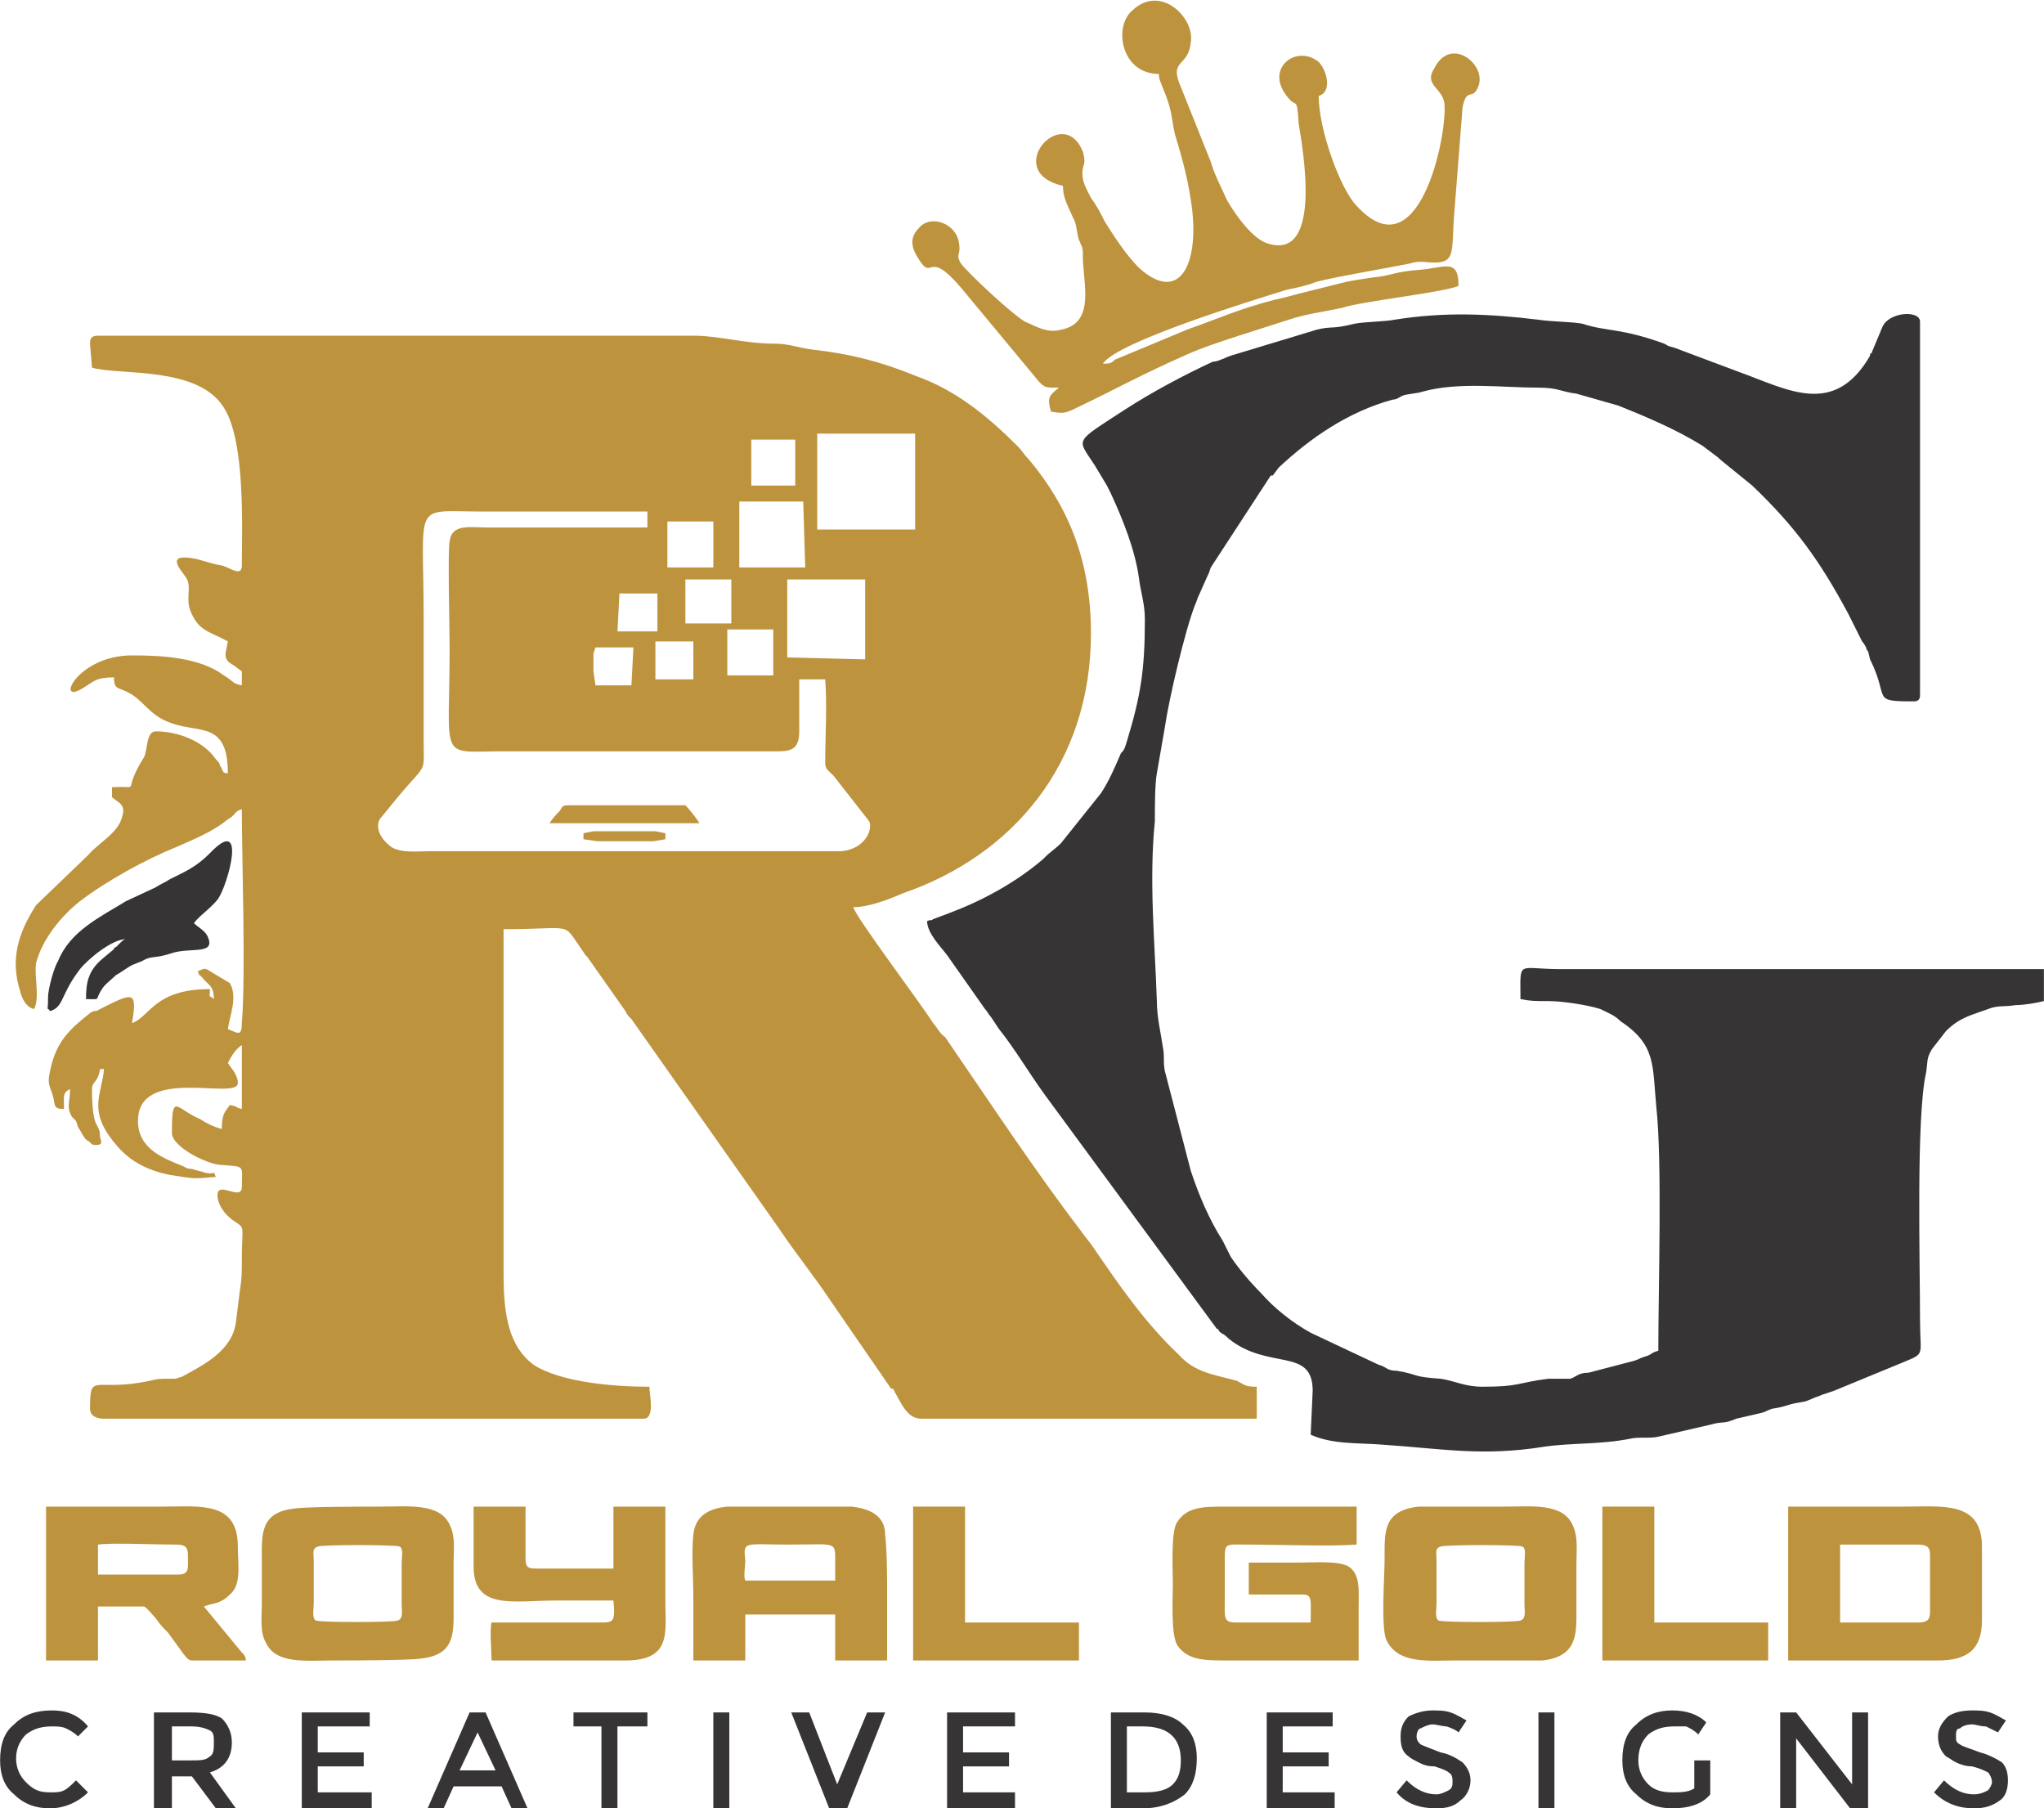 <?xml version="1.0" encoding="UTF-8"?>
<!DOCTYPE svg PUBLIC "-//W3C//DTD SVG 1.1//EN" "http://www.w3.org/Graphics/SVG/1.1/DTD/svg11.dtd">
<!-- Creator: CorelDRAW X8 -->
<svg xmlns="http://www.w3.org/2000/svg" xml:space="preserve" width="72.855mm" height="64.445mm" version="1.1" style="shape-rendering:geometricPrecision; text-rendering:geometricPrecision; image-rendering:optimizeQuality; fill-rule:evenodd; clip-rule:evenodd"
viewBox="0 0 1023 905"
 xmlns:xlink="http://www.w3.org/1999/xlink">
 <defs>
  <style type="text/css">
   <![CDATA[
    .fil1 {fill:#373435}
    .fil0 {fill:#BE933D}
    .fil2 {fill:#373435;fill-rule:nonzero}
   ]]>
  </style>
 </defs>
 <g id="Layer_x0020_1">
  <path class="fil0" d="M895 831l75 0c14,0 22,-5 22,-20l0 -37c0,-23 -20,-20 -39,-20 -10,0 -19,0 -29,0 -10,0 -20,0 -29,0l0 77zm26 -19c6,0 31,0 39,0 4,0 6,-1 6,-5l0 -29c0,-5 -3,-5 -8,-5 -10,0 -30,0 -37,0l0 39z"/>
  <path class="fil0" d="M710 754c-18,2 -17,13 -17,26 0,9 -2,35 1,41 6,12 21,10 35,10 8,0 37,0 43,0 18,-2 17,-14 17,-26 0,-7 0,-15 0,-22 0,-7 1,-14 -2,-20 -5,-11 -21,-9 -34,-9 -8,0 -37,0 -43,0zm11 20c-3,1 -2,3 -2,8l0 20c0,3 -1,8 1,9 2,1 39,1 41,0 3,-1 2,-5 2,-8l0 -20c0,-4 1,-8 -1,-9 -2,-1 -39,-1 -41,0z"/>
  <path class="fil0" d="M147 755c-17,2 -16,13 -16,26 0,7 0,14 0,22 0,6 -1,14 2,19 5,11 20,9 34,9 8,0 38,0 44,-1 17,-2 16,-13 16,-26 0,-7 0,-14 0,-22 0,-7 1,-13 -2,-19 -5,-11 -21,-9 -35,-9 -8,0 -37,0 -43,1zm12 19c-3,1 -2,3 -2,8l0 20c0,3 -1,8 1,9 2,1 39,1 41,0 3,-1 2,-5 2,-8l0 -20c0,-4 1,-8 -1,-9 -2,-1 -39,-1 -41,0z"/>
  <path class="fil0" d="M347 831l26 0 0 -23 45 0 0 23 26 0c0,-11 0,-21 0,-31 0,-10 0,-23 -1,-32 0,-9 -7,-13 -17,-14 -10,0 -21,0 -31,0 -10,0 -21,0 -31,0 -10,1 -16,5 -17,14 -1,9 0,22 0,32 0,10 0,20 0,31zm26 -40l45 0c0,-2 0,-7 0,-9 0,-11 1,-9 -23,-9 -23,0 -23,-2 -22,8 0,3 -1,8 0,10z"/>
  <path class="fil0" d="M23 831l26 0c0,-8 0,-21 0,-27l23 0c1,0 5,5 6,6 2,3 4,5 6,7l8 11c1,1 2,3 4,3l27 0c0,-2 -1,-3 -2,-4l-19 -23c5,-2 8,-1 13,-6 6,-5 4,-15 4,-24 0,-23 -19,-20 -38,-20 -10,0 -19,0 -29,0 -9,0 -19,0 -29,0l0 77zm26 -43c8,0 30,0 40,0 6,0 5,-3 5,-10 0,-5 -3,-5 -7,-5 -10,0 -31,-1 -38,0l0 15z"/>
  <path class="fil0" d="M680 831c0,-9 0,-17 0,-26 0,-9 1,-17 -5,-21 -5,-3 -17,-2 -24,-2 -8,0 -17,0 -26,0l0 16 27 0c5,0 4,3 4,14 -13,0 -25,0 -37,0 -7,0 -6,-2 -6,-13 0,-6 0,-12 0,-18 0,-9 0,-8 11,-8 16,0 42,1 55,0l0 -19c-10,0 -22,0 -32,0 -11,0 -22,0 -33,0 -12,0 -20,0 -25,8 -3,5 -2,23 -2,31 0,7 -1,24 2,30 5,8 14,8 25,8 22,0 44,0 66,0z"/>
  <path class="fil0" d="M307 801c1,11 0,11 -7,11l-54 0c-1,3 0,15 0,19l67 0c23,0 20,-14 20,-28 0,-16 0,-33 0,-49 -2,0 -23,0 -26,0l0 31 -39 0c-4,0 -5,-1 -5,-5l0 -26 -26 0c0,10 0,20 0,30 0,22 20,17 41,17 4,0 27,0 29,0z"/>
  <polygon class="fil0" points="457,831 459,831 539,831 540,831 540,812 483,812 483,754 457,754 "/>
  <polygon class="fil0" points="802,831 804,831 884,831 885,831 885,812 828,812 828,754 802,754 "/>
  <path class="fil0" d="M45 172l1 12c14,4 53,-1 66,20 11,17 9,62 9,79 0,6 -6,1 -10,0 -7,-1 -12,-4 -19,-4 -8,0 0,8 1,10 3,4 0,10 2,16 4,11 10,11 19,16 -1,6 -3,9 3,12l4 3 0 7c-5,-1 -4,-2 -9,-5 -12,-9 -31,-10 -46,-10 -28,0 -39,26 -24,16 5,-3 6,-5 15,-5 0,6 2,5 6,7 9,4 11,12 23,16 14,5 28,-1 28,25 -3,0 -2,-1 -4,-4 0,0 0,0 0,0 0,-1 -1,-2 -2,-3 -6,-9 -19,-14 -30,-14 -5,0 -4,9 -6,13 -12,19 0,14 -16,15l0 5 4 3c2,2 2,4 1,7 -2,8 -12,13 -17,19l-26 25c-9,14 -13,27 -8,43 1,4 3,8 7,9 3,-6 0,-16 1,-23 3,-12 13,-24 22,-31 13,-10 33,-21 48,-27 9,-4 19,-8 26,-14 4,-2 3,-4 7,-5 0,26 2,82 0,107 0,7 -2,5 -7,3 1,-7 5,-16 1,-23l-10 -6c-3,-2 -3,-1 -6,0 1,3 0,1 2,3 3,4 6,4 6,11 -3,-3 -2,1 -2,-5 -28,0 -30,14 -39,17 3,-17 0,-15 -16,-7 -3,2 -2,0 -5,2 -10,8 -17,14 -20,29 -1,5 -1,6 1,11 2,6 0,8 6,8 0,-6 -1,-8 3,-10 0,7 -2,9 1,14l2 2c0,0 1,3 1,3 2,3 3,6 5,7 2,1 1,2 4,2 3,0 3,-1 2,-4 0,-8 -4,-2 -4,-24 0,-4 3,-3 4,-10l2 0c-1,13 -9,21 7,39 7,8 16,12 26,14 13,2 11,2 23,1 -2,-4 1,-1 -5,-2 -3,-1 -4,-1 -7,-2 -3,0 -3,-1 -6,-2 -10,-4 -21,-9 -21,-22 0,-28 50,-10 50,-19 0,-4 -3,-7 -5,-10 2,-4 4,-7 7,-9l0 32c-4,-1 -1,-1 -6,-2 -3,4 -4,5 -4,12 -4,-1 -8,-3 -11,-5 -12,-5 -14,-14 -14,7 0,7 18,16 25,16 12,1 10,0 10,11 0,8 -14,-5 -12,6 1,5 5,9 8,11 6,4 4,2 4,19 0,7 0,10 -1,16l-2 16c-2,14 -16,21 -27,27 -4,1 -1,1 -7,1 -4,0 -5,0 -9,1 -28,6 -30,-5 -30,14 0,4 4,5 7,5l270 0c6,0 3,-12 3,-16 -17,0 -44,-2 -58,-11 -12,-9 -15,-24 -15,-45l0 -173c36,0 29,-4 39,10l2 3c0,0 0,0 0,0 0,0 1,1 1,1l19 27c1,2 1,2 3,4l74 105c8,12 17,23 25,35l31 45c0,0 1,0 1,0l1 2c3,5 6,13 13,13l168 0 0 -16c-6,0 -6,-1 -10,-3 -11,-3 -21,-4 -29,-13 -17,-16 -30,-35 -43,-54 -2,-3 -4,-5 -6,-8 -23,-30 -46,-65 -68,-97 -3,-2 -4,-5 -6,-7 -7,-11 -38,-52 -40,-58 8,0 18,-4 25,-7 55,-19 94,-65 94,-130 0,-36 -11,-63 -31,-87 -3,-3 -3,-4 -6,-7 -15,-15 -31,-28 -51,-35 -17,-7 -33,-11 -51,-13 -8,-1 -12,-3 -19,-3 -15,0 -29,-4 -40,-4l-299 0c-3,0 -4,1 -4,4zm368 168l-13 0c0,8 0,17 0,26 0,11 -6,10 -16,10l-132 0c-33,0 -27,6 -27,-52 0,-8 -1,-49 0,-53 1,-9 10,-7 19,-7l80 0 0 -8c-28,0 -55,0 -83,0 -35,0 -29,-6 -29,53l0 61c0,18 2,11 -13,29l-9 11c-3,6 3,12 6,14 5,3 13,2 19,2 55,0 110,0 164,0 14,0 28,0 42,0 12,-1 16,-11 14,-15l-18 -23c-2,-2 -4,-3 -4,-6 0,-13 1,-29 0,-42zm-121 77l0 3 7 1 28 0 6 -1 0 -3 -5 -1 -4 0 -27 0 -5 1zm-17 -5l75 0c-1,-2 -5,-7 -7,-9l-56 0c-6,0 -5,0 -7,3 -2,2 -3,3 -5,6zm53 -72l19 0 0 -19 -19 0 0 19zm-31 -13l0 9 1 7 18 0 1 -19 -19 0 -1 3zm12 -11l20 0 0 -19 -19 0 -1 19zm25 -32l23 0 0 -23 -23 0 0 23zm42 -41l22 0 0 -23 -22 0 0 23zm-33 69l23 0 0 -22 -23 0 0 22zm21 26l23 0 0 -23 -23 0 0 23zm6 -54l33 0 -1 -33 -32 0 0 33zm24 45l39 1 0 -40 -39 0 0 39zm15 -64l49 0 0 -48 -49 0 0 48z"/>
  <path class="fil1" d="M573 310c0,25 -2,38 -9,61 -1,3 -1,4 -3,6 -3,7 -6,14 -10,20l-20 25c-3,3 -5,4 -8,7l-1 1c-14,12 -31,21 -47,27l-8 3c-1,1 -1,0 -3,1 0,6 7,13 10,17l19 27c1,1 2,3 3,4l4 6c8,10 15,22 23,33l86 117c1,0 1,1 1,1l1 1c2,1 3,2 4,3 20,16 42,4 42,26l-1 22c11,5 24,4 36,5 30,2 50,6 81,1 14,-2 28,-1 43,-4 4,-1 10,0 14,-1l26 -6c7,-2 6,0 13,-3l13 -3c3,-1 2,-1 5,-2 7,-1 7,-2 13,-3 5,-1 2,0 7,-2 2,-1 3,-1 5,-2 3,-1 3,-1 6,-2l34 -14c12,-5 9,-3 9,-21 0,-29 -2,-102 3,-124 1,-6 0,-7 3,-12l7 -9c7,-7 13,-8 21,-11 5,-2 8,-1 14,-2 4,0 10,-1 14,-2l0 -16 -242 0c-22,0 -20,-5 -20,15 5,1 7,1 14,1 7,0 20,2 26,4 4,2 7,3 10,6 18,12 16,22 18,43 3,27 1,91 1,122 -4,1 -3,2 -7,3 -3,1 -2,1 -5,2l-23 6c-5,0 -6,2 -9,3 -4,0 -7,0 -11,0 -16,2 -14,4 -33,4 -9,0 -14,-3 -21,-4 -15,-1 -10,-2 -22,-4 -5,0 -5,-2 -9,-3l-34 -16c-9,-5 -18,-12 -25,-20 -5,-5 -11,-12 -15,-18l-4 -8c-7,-11 -12,-23 -16,-35l-13 -50c-1,-5 0,-7 -1,-12 -1,-7 -3,-15 -3,-23 -1,-30 -4,-60 -1,-90 0,-6 0,-19 1,-24l4 -23c2,-14 10,-48 15,-61 1,-2 1,-3 2,-5l4 -9c1,-2 1,-2 2,-5l30 -46c0,0 1,0 1,0l3 -4c16,-15 35,-28 57,-34 2,0 3,-1 5,-2 3,-1 7,-1 10,-2 18,-5 40,-2 58,-2 10,0 11,2 19,3l21 6c15,6 29,12 42,20l8 6c0,0 1,1 1,1 0,0 0,0 0,0l16 13c22,21 34,38 48,64l7 14c1,1 2,3 2,3 0,1 1,2 1,2l1 4c10,20 0,21 22,21 2,0 3,-1 3,-3l0 -187c0,-6 -16,-5 -19,3l-5 12c0,0 0,1 -1,1 0,1 0,1 0,1 -18,31 -41,17 -66,8l-32 -12c-4,-1 -3,-1 -5,-2 -22,-8 -29,-6 -41,-10 -5,-1 -16,-1 -22,-2 -25,-3 -47,-4 -72,0 -5,1 -15,1 -20,2 -12,3 -11,1 -19,3l-43 13c-3,1 -2,1 -5,2 0,0 -2,1 -4,1 -15,7 -30,15 -44,24 -26,17 -24,14 -15,28l6 10c1,2 1,2 2,4 6,13 12,28 14,42 1,8 3,13 3,21z"/>
  <path class="fil0" d="M530 194c-5,4 -6,5 -4,12 6,1 7,1 13,-2 21,-10 31,-16 56,-27 11,-5 38,-13 50,-17 9,-3 18,-4 27,-6 8,-3 53,-8 58,-11 0,-14 -7,-9 -19,-8 -14,1 -14,3 -25,4 -6,1 -7,1 -12,2l-24 6c-4,1 -7,2 -12,3 -19,5 -27,9 -44,15l-36 15c-2,2 -3,2 -6,2 7,-11 76,-32 92,-37 5,-1 10,-2 15,-4 12,-3 31,-6 46,-9 4,-1 4,-1 7,-1 18,2 14,-3 16,-26l4 -51c2,-11 5,-3 8,-11 4,-11 -14,-25 -22,-9 -6,9 5,10 5,19 1,16 -13,84 -44,50 -8,-8 -19,-38 -19,-55 7,-2 4,-13 0,-17 -11,-9 -27,3 -16,17 5,7 5,-1 6,14 2,12 12,68 -15,60 -8,-2 -17,-15 -21,-22 -3,-7 -6,-12 -8,-19l-16 -40c-4,-11 5,-8 6,-20 2,-12 -15,-29 -29,-16 -10,8 -6,32 13,32 0,3 1,4 2,7 5,12 4,14 6,23 3,10 6,20 8,33 5,31 -5,53 -26,34 -6,-6 -12,-15 -17,-23 -2,-4 -4,-8 -7,-12 -3,-6 -5,-9 -4,-15 1,-3 1,-4 0,-8 -10,-25 -41,10 -10,17 0,6 2,9 6,18 1,3 1,6 2,9 2,5 2,3 2,11 1,14 5,31 -11,34 -7,2 -13,-2 -18,-4 -8,-5 -28,-24 -32,-29 -3,-5 0,-4 -1,-10 -1,-10 -14,-15 -20,-8 -5,5 -4,10 0,16 7,11 4,-6 21,14l39 47c3,3 3,3 10,3z"/>
  <path class="fil1" d="M24 499c0,9 -1,4 1,7 7,-2 5,-8 15,-21 4,-5 16,-15 23,-15 -1,0 -2,1 -3,2l-2 2c0,0 -1,0 -1,1l-6 5c-7,6 -8,12 -8,20 8,0 4,1 8,-5 1,-2 5,-5 7,-7 2,-1 6,-4 8,-5l5 -2c5,-3 6,-1 15,-4 9,-3 22,1 18,-8 -1,-3 -5,-5 -7,-7 3,-4 8,-7 12,-12 5,-7 15,-43 -4,-23 -7,7 -12,9 -20,13 -3,2 -4,2 -7,4l-15 7c-13,8 -28,15 -34,30 -2,3 -5,14 -5,18z"/>
  <path class="fil2" d="M0 905m25 -8c3,0 5,0 7,-1 2,-1 4,-3 6,-5l6 6c-5,5 -12,8 -19,8 -7,0 -13,-2 -18,-7 -5,-4 -7,-10 -7,-17 0,-8 2,-14 7,-18 5,-5 11,-7 19,-7 7,0 13,2 18,8l-5 5c-2,-2 -4,-3 -6,-4 -2,-1 -5,-1 -7,-1 -5,0 -9,1 -13,4 -3,3 -5,7 -5,12 0,5 2,9 5,12 4,4 7,5 12,5z"/>
  <path class="fil2" d="M77 905m39 -33c0,8 -4,13 -11,15l13 18 -10 0 -12 -16 -10 0 0 16 -9 0 0 -48 18 0c8,0 13,1 16,3 3,3 5,7 5,12zm-20 9c4,0 7,0 9,-2 2,-1 2,-4 2,-7 0,-3 0,-5 -2,-6 -2,-1 -5,-2 -9,-2l-10 0 0 17 10 0z"/>
  <path class="fil2" d="M151 905m34 -48l0 7 -26 0 0 13 23 0 0 7 -23 0 0 13 27 0 0 8 -35 0 0 -48 34 0z"/>
  <path class="fil2" d="M214 905m13 -11l-5 11 -8 0 21 -48 8 0 21 48 -8 0 -5 -11 -24 0zm21 -8l-9 -19 -9 19 18 0z"/>
  <path class="fil2" d="M287 905m22 -41l0 41 -8 0 0 -41 -14 0 0 -7 37 0 0 7 -15 0z"/>
  <path class="fil2" d="M357 905m0 -48l8 0 0 48 -8 0 0 -48z"/>
  <path class="fil2" d="M396 905m28 0l-9 0 -19 -48 9 0 14 36 15 -36 9 0 -19 48z"/>
  <path class="fil2" d="M474 905m34 -48l0 7 -26 0 0 13 23 0 0 7 -23 0 0 13 26 0 0 8 -34 0 0 -48 34 0zm48 48m17 -48c8,0 15,2 19,6 5,4 7,10 7,17 0,8 -2,14 -6,18 -5,4 -12,7 -21,7l-16 0 0 -48 17 0zm18 24c0,-11 -6,-17 -19,-17l-8 0 0 33 9 0c6,0 11,-1 14,-4 3,-3 4,-7 4,-12z"/>
  <path class="fil2" d="M634 905m33 -48l0 7 -25 0 0 13 23 0 0 7 -23 0 0 13 26 0 0 8 -34 0 0 -48 33 0z"/>
  <path class="fil2" d="M699 905m18 -42c-2,0 -4,1 -6,2 -1,0 -2,2 -2,4 0,2 1,3 2,4 2,1 5,2 10,4 5,1 8,3 11,5 2,2 4,5 4,9 0,4 -2,8 -5,10 -3,3 -7,4 -12,4 -8,0 -15,-2 -20,-8l5 -6c5,5 10,7 15,7 2,0 4,-1 6,-2 2,-1 2,-3 2,-4 0,-2 0,-4 -2,-5 -1,-1 -4,-2 -7,-3 -4,0 -6,-1 -8,-2 -2,-1 -4,-2 -5,-3 -3,-2 -4,-5 -4,-10 0,-4 1,-7 4,-10 4,-2 8,-3 12,-3 3,0 6,0 9,1 3,1 6,3 8,4l-4 6c-1,-1 -3,-2 -6,-3 -2,0 -5,-1 -7,-1z"/>
  <path class="fil2" d="M770 905m0 -48l8 0 0 48 -8 0 0 -48z"/>
  <path class="fil2" d="M812 905m36 -24l8 0 0 17c-4,5 -11,7 -19,7 -7,0 -13,-2 -18,-7 -5,-4 -7,-10 -7,-17 0,-8 2,-14 7,-18 5,-5 11,-7 18,-7 7,0 13,2 17,6l-4 6c-2,-2 -4,-3 -6,-4 -2,0 -4,0 -6,0 -5,0 -9,1 -13,4 -3,3 -5,7 -5,13 0,5 2,9 5,12 3,3 7,4 12,4 4,0 8,0 11,-2l0 -14z"/>
  <path class="fil2" d="M891 905m36 -48l8 0 0 48 -9 0 -27 -35 0 35 -8 0 0 -48 8 0 28 36 0 -36z"/>
  <path class="fil2" d="M968 905m19 -42c-3,0 -5,1 -6,2 -2,0 -2,2 -2,4 0,2 0,3 2,4 1,1 5,2 10,4 4,1 8,3 11,5 2,2 3,5 3,9 0,4 -1,8 -4,10 -4,3 -8,4 -13,4 -7,0 -14,-2 -20,-8l5 -6c5,5 10,7 15,7 3,0 5,-1 7,-2 1,-1 2,-3 2,-4 0,-2 -1,-4 -2,-5 -2,-1 -4,-2 -8,-3 -3,0 -6,-1 -8,-2 -2,-1 -3,-2 -5,-3 -2,-2 -4,-5 -4,-10 0,-4 2,-7 5,-10 3,-2 7,-3 12,-3 3,0 6,0 9,1 3,1 6,3 8,4l-4 6c-2,-1 -4,-2 -6,-3 -3,0 -5,-1 -7,-1z"/>
 </g>
</svg>
